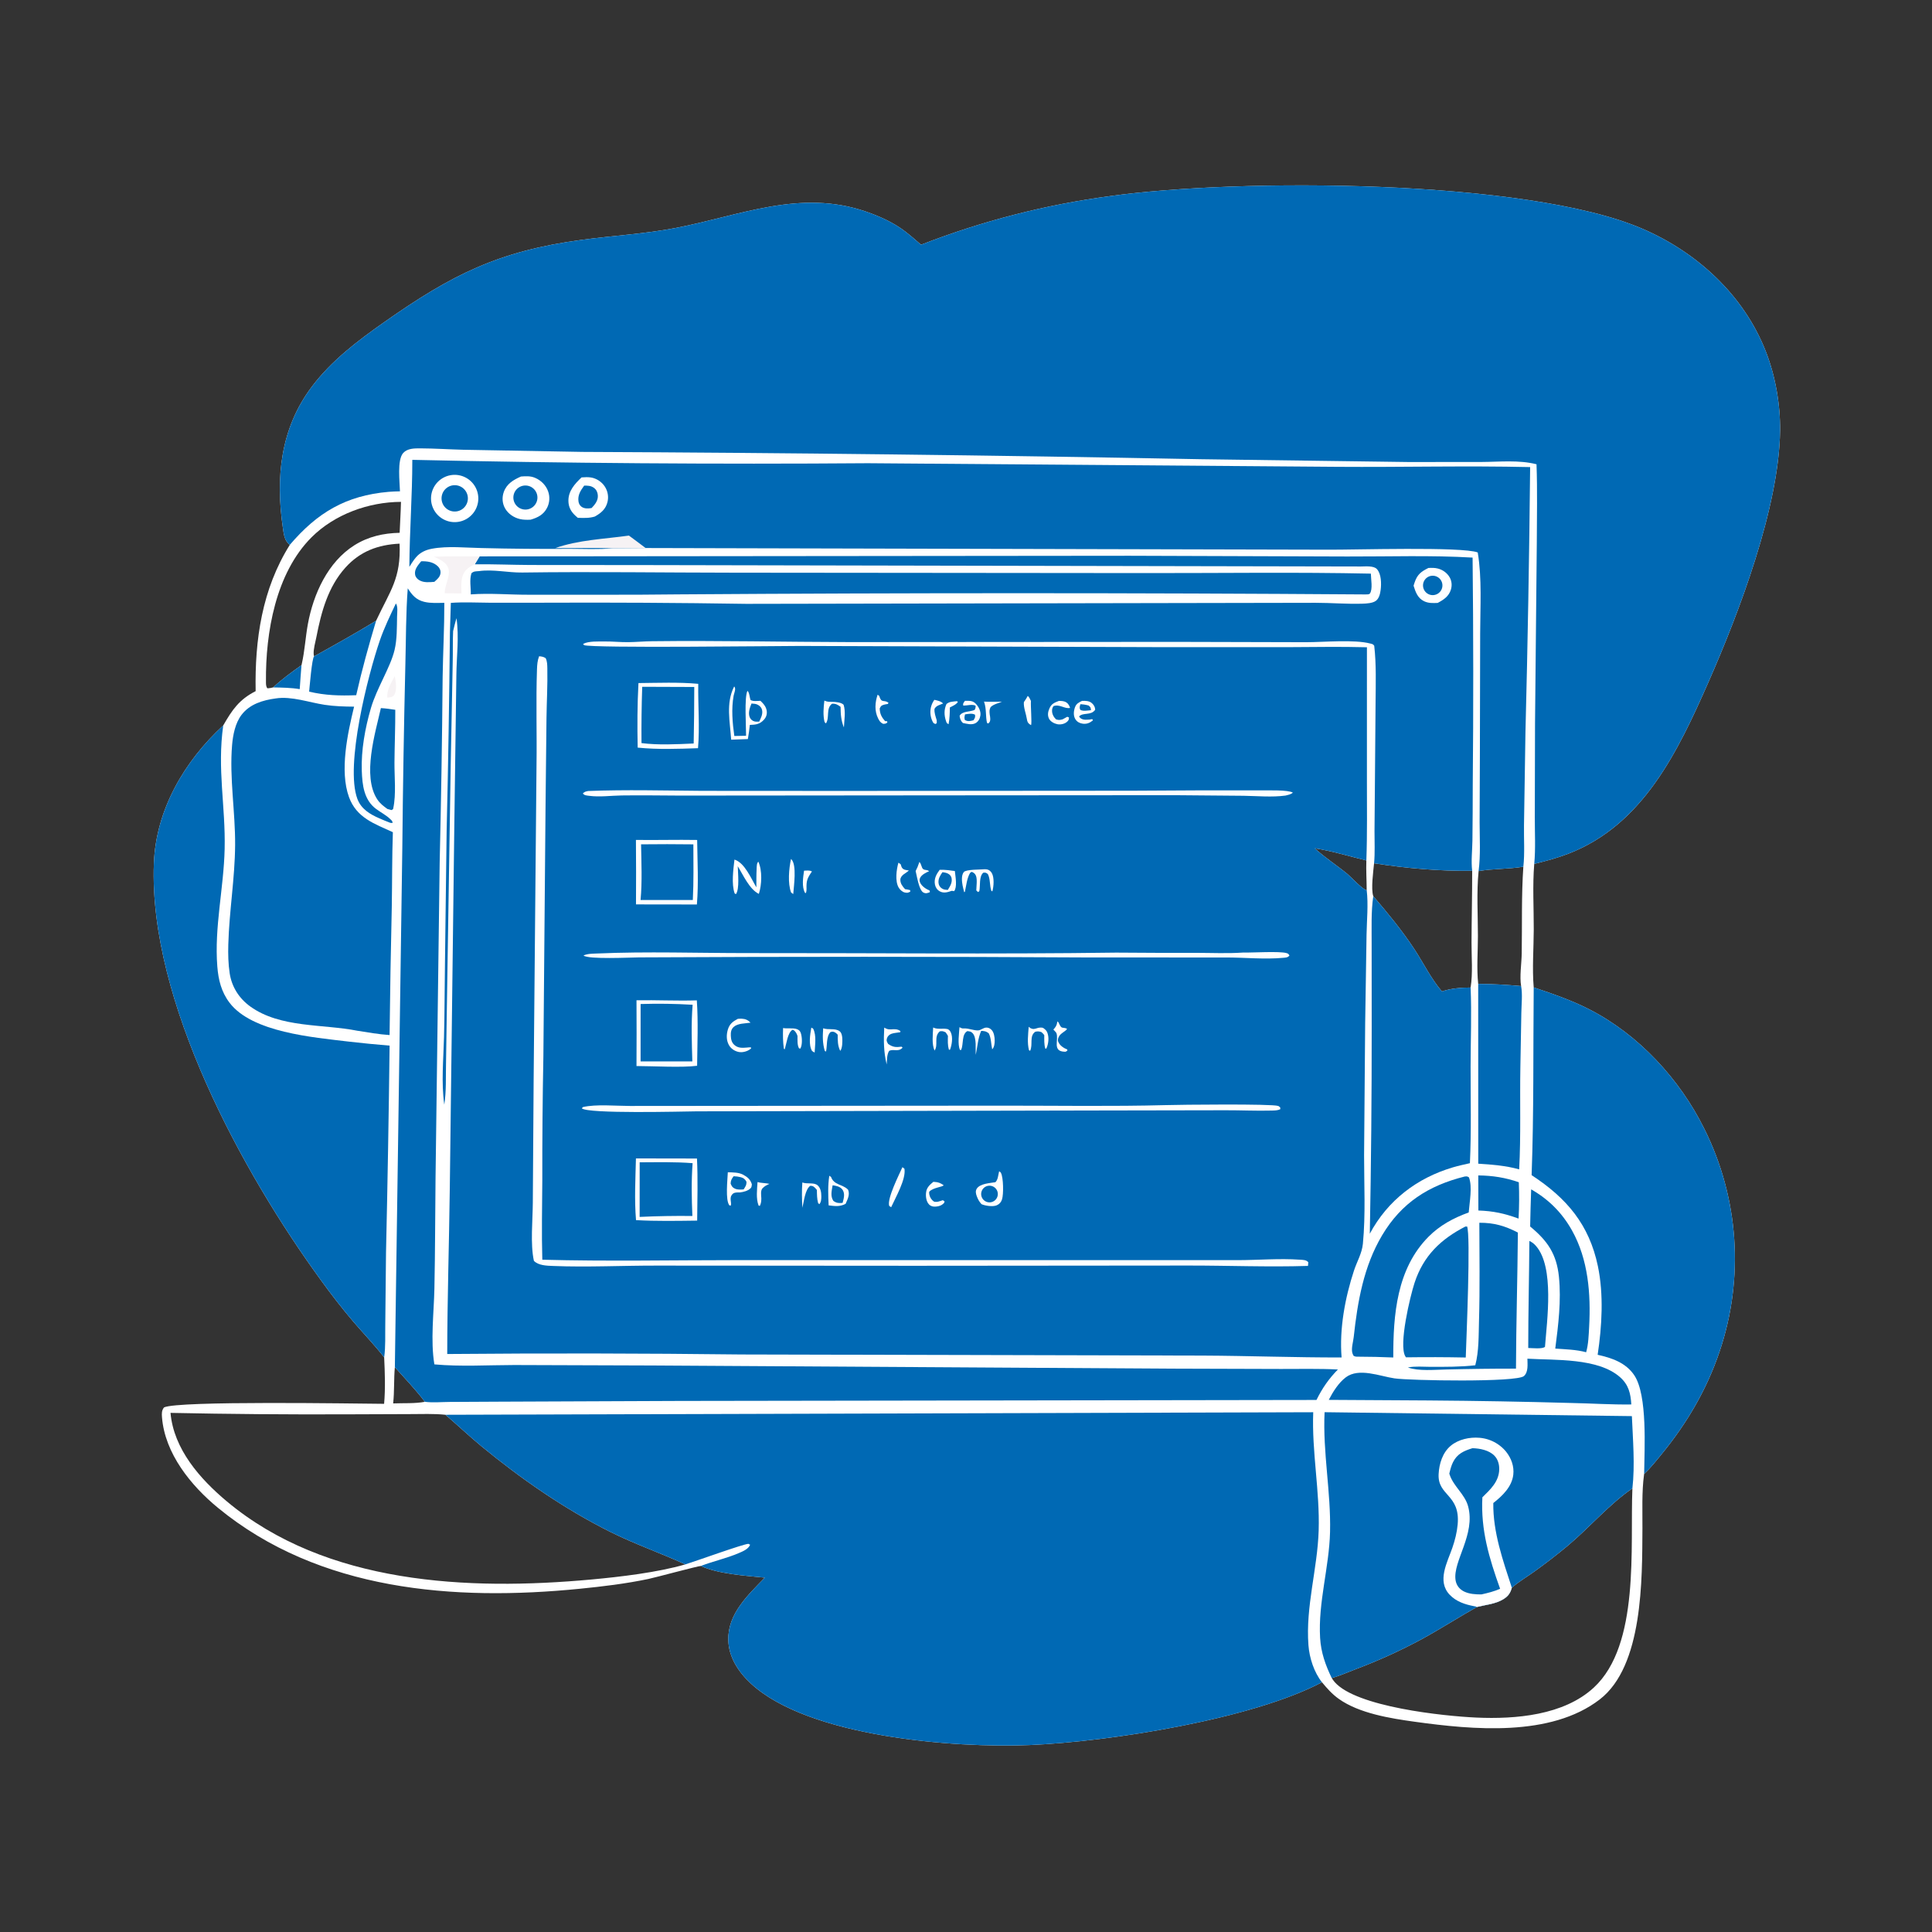 <?xml version="1.0" encoding="utf-8" ?>
<svg xmlns="http://www.w3.org/2000/svg" xmlns:xlink="http://www.w3.org/1999/xlink" width="1024" height="1024">
	<rect width="100%" height="100%" fill="#333333" stroke="none"/>
	<path fill="white" d="M488.186 129.718Q500.303 124.997 512.681 121.011Q525.06 117.024 537.655 113.788Q550.25 110.551 563.016 108.076Q575.783 105.6 588.675 103.895C656.012 94.477 808.765 94.729 870.36 121.175C899.395 133.641 924.146 156.335 935.822 186.042C940.978 199.16 943.655 214.273 943.47 228.377C942.939 268.936 921.792 324.583 905.434 361.708C889.404 398.09 870.94 437.172 831.237 452.498C825.377 454.76 819.273 456.377 813.182 457.883C812.234 469.25 812.962 481.256 812.921 492.694C812.884 502.798 812.041 513.304 812.897 523.349C822.968 526.744 833.018 530.161 842.493 535.036C868.675 548.506 890.284 571.984 903.27 598.199Q904.121 599.9 904.929 601.622Q905.738 603.343 906.504 605.084Q907.269 606.825 907.992 608.584Q908.714 610.344 909.393 612.12Q910.072 613.897 910.706 615.69Q911.341 617.483 911.931 619.291Q912.521 621.099 913.066 622.921Q913.612 624.743 914.112 626.578Q914.612 628.413 915.066 630.26Q915.521 632.107 915.929 633.965Q916.338 635.822 916.701 637.689Q917.063 639.556 917.38 641.432Q917.696 643.307 917.966 645.19Q918.236 647.072 918.459 648.961Q918.683 650.85 918.859 652.744Q919.036 654.637 919.166 656.535Q919.295 658.432 919.378 660.332Q919.461 662.233 919.497 664.134Q919.532 666.036 919.521 667.938Q919.51 669.839 919.452 671.74Q919.394 673.642 919.288 675.541Q919.183 677.44 919.031 679.335Q918.879 681.231 918.68 683.123Q918.481 685.014 918.235 686.9Q917.99 688.786 917.698 690.666Q917.405 692.545 917.067 694.417Q916.728 696.288 916.344 698.151Q915.959 700.013 915.528 701.866Q915.098 703.718 914.621 705.56Q914.145 707.401 913.623 709.23Q913.102 711.059 912.535 712.875Q911.968 714.69 911.357 716.491C904.662 736.355 894.205 754.211 880.964 770.41C877.972 774.069 874.912 777.993 871.433 781.188C871.412 781.326 871.39 781.464 871.371 781.602C870.121 790.729 870.584 800.9 870.524 810.135C870.351 836.94 870.951 882.998 847.869 900.756C821.856 920.768 780.532 916.807 749.89 912.57C736.905 910.774 720.385 908.142 709.564 900.424C706.065 897.929 703.399 894.922 700.669 891.634C663.597 911.231 588.289 923.112 545.916 924.908C505.541 926.62 428.445 920.589 397.928 892.261C391.425 886.224 386.202 878.372 386.014 869.213C385.729 855.257 396.441 845.43 405.365 836.183C395.228 835.187 380.603 834.218 371.434 829.995C370.047 829.984 347.59 836.062 343.629 836.892C331.613 839.409 319.555 840.856 307.349 842.073C240.785 848.707 169.231 843.301 115.527 799.182C101.191 787.405 87.386 770.41 85.86 751.196C85.706 749.245 85.642 747.524 86.948 745.956C94.408 742.345 188.215 743.942 203.584 744.055C204.304 735.986 203.999 727.516 203.617 719.426C198.47 712.827 192.649 706.78 187.202 700.431Q178.3 689.928 170.261 678.75C128.594 621.638 78.829 530.539 81.554 457.705C82.62 429.226 97.647 403.521 118.315 384.496C123.075 376.233 126.693 370.81 135.499 366.323C134.996 339.108 138.879 312.233 153.612 288.777C150.738 286.65 150.43 283.162 149.939 279.829C146.004 253.117 148.617 227.011 165.343 204.869C175.775 191.06 189.473 180.704 203.509 170.838C239.498 145.542 264.18 133.084 308.336 127.125C324.96 124.882 341.879 123.971 358.358 120.787C392.425 114.204 424.04 100.176 458.865 112.109C466.188 114.618 473.624 117.962 479.793 122.699C482.683 124.918 485.432 127.333 488.186 129.718ZM236.088 749.859C229.922 749.205 223.486 749.504 217.282 749.503L183.326 749.627Q136.846 749.815 90.376 748.854C92.066 768.072 106.012 783.867 120.195 795.739C172.86 839.822 248.282 843.152 313.528 837.163C328.816 835.76 348.663 833.403 363.24 829.16C350.086 823.122 336.418 818.396 323.458 811.926C299.244 799.838 276.078 783.76 255.217 766.585C248.677 761.201 242.54 755.348 236.088 749.859ZM782.789 851.735C773.027 857.221 763.598 863.296 753.774 868.666Q736.786 877.852 718.709 884.65C714.49 886.263 710.177 888.161 705.86 889.441C706.331 890.151 706.811 890.841 707.37 891.486C718.843 904.724 765.087 909.57 782.504 910.351C803.216 911.28 828.841 909.182 844.777 894.427C869.329 871.695 863.911 819.839 865.208 788.872C852.902 797.292 842.395 809.714 830.851 819.345Q822.283 826.476 813.223 832.97C809.3 835.765 804.918 838.36 801.301 841.527C800.513 844.441 799.287 846.114 796.68 847.691C792.585 850.17 787.355 850.592 782.789 851.735ZM727.872 475.007C735.549 483.993 742.945 492.925 749.463 502.798C754.364 510.221 758.464 518.748 764.259 525.473C769.089 523.839 774.386 523.459 779.456 523.413C780.685 515.931 779.91 507.136 779.94 499.539C779.991 486.87 780.301 474.193 780.283 461.526C763.255 461.774 745.089 460.201 728.286 457.551C727.884 461.854 726.553 471.151 727.872 475.007ZM159.793 352.553L159.919 352.029C161.527 345.061 161.894 337.769 163.186 330.728C166.096 314.87 173.752 297.863 187.836 288.999C195.163 284.388 203.248 282.578 211.823 282.399C212.04 276.937 212.4 271.461 212.532 265.999C195.382 266.066 177.326 272.572 165.108 284.798C146.155 303.762 140.722 335.231 140.966 361.187C140.978 362.52 140.894 363.763 141.732 364.828C142.807 364.769 143.715 364.632 144.754 364.346C149.46 359.959 154.551 356.254 159.793 352.553ZM209.283 724.632C208.69 731.028 209.091 737.439 208.379 743.842C213.834 743.598 219.87 744.001 225.207 742.989C220.328 736.598 214.665 730.613 209.283 724.632ZM211.786 288.147C200.374 288.698 190.829 292.221 183.054 300.869C173.82 311.14 170.268 324.395 167.692 337.636C167.153 340.407 166.032 344.141 166.261 346.911C166.289 347.244 166.399 347.565 166.468 347.892C177.561 341.727 188.507 335.626 199.346 328.997C206.818 313.022 212.578 306.597 211.786 288.147ZM696.825 449.607C702.282 454.623 708.623 458.648 714.33 463.381C716.264 464.985 722.235 471.558 724.38 471.838C724.345 466.568 724.005 461.33 724.197 456.055C715.202 453.859 705.949 451.042 696.825 449.607ZM807.405 459.36C799.565 460.719 791.494 460.351 783.686 461.687C782.576 472.989 783.326 484.784 783.326 496.151C783.326 504.383 782.595 513.333 783.476 521.49C791.123 521.503 798.608 521.96 806.223 522.634C805.347 517.504 806.455 510.726 806.543 505.41C806.793 490.151 806.352 474.562 807.405 459.36Z"/>
	<path fill="#0069B4" d="M488.186 129.718Q500.303 124.997 512.681 121.011Q525.06 117.024 537.655 113.788Q550.25 110.551 563.016 108.076Q575.783 105.6 588.675 103.895C656.012 94.477 808.765 94.729 870.36 121.175C899.395 133.641 924.146 156.335 935.822 186.042C940.978 199.16 943.655 214.273 943.47 228.377C942.939 268.936 921.792 324.583 905.434 361.708C889.404 398.09 870.94 437.172 831.237 452.498C825.377 454.76 819.273 456.377 813.182 457.883C813.94 449.827 813.463 441.346 813.474 433.251L813.596 383.583L814.534 288.008C814.564 274.001 814.901 260.075 814.384 246.068C804.951 243.681 794.817 244.814 785.187 244.854L746.51 244.883L636.498 243.394Q472.573 240.239 308.619 239.517L245.772 238.387C238.062 238.211 230.35 237.654 222.639 237.637C219.57 237.63 215.928 237.644 213.708 240.089C210.38 243.754 211.874 255.614 211.99 260.413C209.993 260.465 207.993 260.509 206.002 260.682C183.287 262.65 168.165 271.717 153.612 288.777C150.738 286.65 150.43 283.162 149.939 279.829C146.004 253.117 148.617 227.011 165.343 204.869C175.775 191.06 189.473 180.704 203.509 170.838C239.498 145.542 264.18 133.084 308.336 127.125C324.96 124.882 341.879 123.971 358.358 120.787C392.425 114.204 424.04 100.176 458.865 112.109C466.188 114.618 473.624 117.962 479.793 122.699C482.683 124.918 485.432 127.333 488.186 129.718Z"/>
	<path fill="#0069B4" d="M236.088 749.859L696.036 748.513C695.243 769.578 699.563 790.212 698.923 811.158C698.299 831.566 691.935 851.485 693.503 872.007C694.016 878.717 696.45 886.311 700.669 891.634C663.597 911.231 588.289 923.112 545.916 924.908C505.541 926.62 428.445 920.589 397.928 892.261C391.425 886.224 386.202 878.372 386.014 869.213C385.729 855.257 396.441 845.43 405.365 836.183C395.228 835.187 380.603 834.218 371.434 829.995C378.008 827.481 384.951 825.987 391.454 823.222C393.691 822.272 396.631 821.094 397.585 818.745L396.695 818.269C394.312 818.218 368.604 827.515 363.24 829.16C350.086 823.122 336.418 818.396 323.458 811.926C299.244 799.838 276.078 783.76 255.217 766.585C248.677 761.201 242.54 755.348 236.088 749.859Z"/>
	<path fill="#0069B4" d="M812.897 523.349C822.968 526.744 833.018 530.161 842.493 535.036C868.675 548.506 890.284 571.984 903.27 598.199Q904.121 599.9 904.929 601.622Q905.738 603.343 906.504 605.084Q907.269 606.825 907.992 608.584Q908.714 610.344 909.393 612.12Q910.072 613.897 910.706 615.69Q911.341 617.483 911.931 619.291Q912.521 621.099 913.066 622.921Q913.612 624.743 914.112 626.578Q914.612 628.413 915.066 630.26Q915.521 632.107 915.929 633.965Q916.338 635.822 916.701 637.689Q917.063 639.556 917.38 641.432Q917.696 643.307 917.966 645.19Q918.236 647.072 918.459 648.961Q918.683 650.85 918.859 652.744Q919.036 654.637 919.166 656.535Q919.295 658.432 919.378 660.332Q919.461 662.233 919.497 664.134Q919.532 666.036 919.521 667.938Q919.51 669.839 919.452 671.74Q919.394 673.642 919.288 675.541Q919.183 677.44 919.031 679.335Q918.879 681.231 918.68 683.123Q918.481 685.014 918.235 686.9Q917.99 688.786 917.698 690.666Q917.405 692.545 917.067 694.417Q916.728 696.288 916.344 698.151Q915.959 700.013 915.528 701.866Q915.098 703.718 914.621 705.56Q914.145 707.401 913.623 709.23Q913.102 711.059 912.535 712.875Q911.968 714.69 911.357 716.491C904.662 736.355 894.205 754.211 880.964 770.41C877.972 774.069 874.912 777.993 871.433 781.188C871.579 767.981 873.288 739.488 866.208 728.932C861.712 722.229 854.268 719.719 846.79 718.067C849.071 702.925 850.047 686.149 846.92 671.132C842.313 649.013 830.365 635.017 811.789 622.858C813.003 589.764 812.585 556.473 812.897 523.349Z"/>
	<path fill="#0069B4" d="M118.315 384.496C115.039 407.899 119.591 427.212 119.067 449.997C118.59 470.762 113.533 491.458 115.18 512.265C115.737 519.305 117.293 525.693 121.634 531.434C133.569 547.221 165.976 549.789 184.797 552.067Q195.63 553.318 206.498 554.204Q205.835 608.979 204.597 663.745L204.203 701.927C204.099 707.637 204.422 713.781 203.617 719.426C198.47 712.827 192.649 706.78 187.202 700.431Q178.3 689.928 170.261 678.75C128.594 621.638 78.829 530.539 81.554 457.705C82.62 429.226 97.647 403.521 118.315 384.496Z"/>
	<path fill="#0069B4" d="M254.184 294.902L598.709 294.568L714.105 294.958C736.137 295.026 758.531 294.237 780.504 295.536Q781.156 355.772 780.587 416.009Q780.584 430.775 780.414 445.539C780.339 450.678 779.661 456.479 780.283 461.526C763.255 461.774 745.089 460.201 728.286 457.551C728.819 451.948 728.501 446.088 728.519 440.456L728.757 412.368L729.081 372.406C729.146 362.359 729.518 352.267 728.371 342.268C727.766 341.413 727.428 341.382 726.44 341.121C717.758 338.821 701.648 340.391 692.141 340.384L623.487 340.208L450.289 340.323C415.393 340.251 380.401 339.45 345.51 339.869C341.327 339.919 337.151 340.312 332.975 340.362C328.842 340.412 324.698 339.951 320.544 339.994C317.276 340.029 311.953 339.712 309.04 341.298L309.572 341.943C314.167 343.599 410.086 342.394 423.821 342.365L612.58 342.992L681.94 343.008C696.129 342.975 710.312 342.66 724.499 343.062L724.493 413.271C724.481 427.509 724.713 441.828 724.197 456.055C715.202 453.859 705.949 451.042 696.825 449.607C702.282 454.623 708.623 458.648 714.33 463.381C716.264 464.985 722.235 471.558 724.38 471.838C725.299 479.311 724.428 487.814 724.298 495.39L723.566 542.495L722.995 612.326C722.989 627.802 723.839 643.835 722.359 659.231C721.871 664.308 719.213 668.647 717.64 673.428C712.899 687.838 709.829 704.383 711.076 719.483C686.52 719.535 661.927 718.602 637.36 718.49L393.072 717.901Q315.06 716.972 237.044 717.653C237.07 688.251 238.049 658.883 238.406 629.491L240.804 437.155L241.883 358.032C241.976 347.813 243.389 337.831 241.948 327.646C241.266 329.929 240.681 332.194 240.161 334.519C239.904 340.014 240.092 345.5 239.944 350.996L238.873 406.589L237.153 514.179L236.401 563.531C236.221 570.661 236.613 578.492 235.483 585.486C233.818 573.7 235.04 561.573 235.336 549.709C235.661 536.699 235.641 523.661 235.838 510.646L236.729 440.257Q237.969 387.791 238.47 335.313L238.952 319.539C245.641 319.05 252.302 319.398 258.998 319.45L287.994 319.448Q341.749 319.205 395.498 320.055L622.506 319.632L697.235 319.497C705.544 319.495 714.013 320.242 722.278 319.961C724.332 319.891 727.465 319.72 729.203 318.479C730.938 317.241 731.516 314.677 731.772 312.686C732.189 309.447 732.17 304.253 729.811 301.652C728.094 299.759 723.738 300.237 721.326 300.254L340.074 299.5L281.056 299.456C271.246 299.401 261.449 298.979 251.638 299.081L254.184 294.902Z"/>
	<path fill="white" d="M285.736 347.825C287.102 347.974 288.065 348.049 289.232 348.864C290.042 350.527 290.06 352.375 290.098 354.194C290.285 362.976 289.767 371.762 289.652 380.542L289.146 427.75L288.002 559.958Q287.373 592.802 287.434 625.651C287.338 639.66 287.036 653.666 287.434 667.674C321.964 668.595 356.652 667.891 391.204 667.892L582.559 667.898L655.932 667.906C666.862 667.889 678.096 666.907 688.987 667.666C690.634 667.78 692.307 667.728 693.426 669.002L693.262 670.958C672.187 671.627 650.878 670.743 629.767 670.766L484.47 670.889L348.491 670.795C330.142 670.747 311.524 671.724 293.213 670.989C289.956 670.858 285.306 670.784 282.971 668.248C281.024 659.37 282.359 646.712 282.404 637.365L282.837 572.998L284.363 405.524C284.61 388.608 284.028 371.633 284.613 354.731C284.697 352.298 284.863 350.128 285.736 347.825Z"/>
	<path fill="white" d="M337.357 530.165C348.019 529.989 358.667 530.553 369.331 530.218C370.124 541.692 369.605 553.387 369.485 564.883C361.399 565.927 346.267 565.046 337.354 565.02Q337.461 547.592 337.357 530.165Z"/>
	<path fill="#0069B4" d="M339.534 532.149Q353.331 531.723 367.11 532.544C366.277 542.549 366.676 552.541 366.948 562.559L339.527 562.566L339.534 532.149Z"/>
	<path fill="white" d="M338.4 362.041C348.912 361.949 359.619 361.489 370.09 362.447C369.917 373.705 370.923 385.38 369.963 396.558C359.272 396.922 348.646 397.321 337.984 396.253C337.751 384.909 337.787 373.37 338.4 362.041Z"/>
	<path fill="#0069B4" d="M340.382 364.012L367.979 364.112Q367.968 379.091 367.663 394.066C358.497 394.477 349.133 394.997 340.008 393.858Q339.882 378.931 340.382 364.012Z"/>
	<path fill="white" d="M337.056 445.176C347.87 445.324 358.685 445.009 369.51 445.198C369.635 456.636 370.307 467.964 369.37 479.393L337.088 479.349Q337.205 462.262 337.056 445.176Z"/>
	<path fill="#0069B4" d="M339.781 447.511Q353.64 447.347 367.498 447.525C367.514 457.347 367.714 467.212 367.21 477.022L339.513 477.013C340.411 467.242 339.946 457.312 339.781 447.511Z"/>
	<path fill="white" d="M337.061 613.986L369.412 614.042C369.947 625.056 369.612 635.937 369.515 646.951C358.707 647.082 347.899 647.307 337.103 646.692C336.202 635.835 336.801 624.863 337.061 613.986Z"/>
	<path fill="#0069B4" d="M339.042 616.045C348.376 616.021 357.789 615.758 367.099 616.505C366.397 625.908 366.584 635.081 366.976 644.497Q352.993 644.329 339.024 644.99L339.042 616.045Z"/>
	<path fill="white" d="M617.816 585.734C625.15 585.498 674.388 584.985 677.486 586.185C677.903 586.347 678.2 586.726 678.557 586.996L678.57 587.925C677.127 588.589 675.605 588.582 674.033 588.625C665.873 588.846 657.647 588.431 649.476 588.46L580.238 588.586L369.25 589.03C361.513 589.117 311.538 590.434 308.367 587.431L308.964 586.778C315.797 585.142 326.56 586.18 333.863 586.181L382.964 586.139L532.723 586.018C561.058 586.005 589.493 586.478 617.816 585.734Z"/>
	<path fill="white" d="M311.727 419.249C331.84 418.471 352.117 419.022 372.248 419.167L446.737 419.211L600.32 419.103Q634.485 418.829 668.651 418.922C671.991 418.957 682.802 418.58 685.24 420.108C684.167 421.098 682.712 421.302 681.338 421.664C674.198 422.646 666.341 421.885 659.112 421.776L622.805 421.468L503.905 421.552L360.83 421.676C350.4 421.625 339.951 421.466 329.524 421.606C323.889 421.681 317.803 422.555 312.222 421.79C310.909 421.61 309.712 421.618 308.916 420.526C309.938 419.582 310.348 419.562 311.727 419.249Z"/>
	<path fill="white" d="M658.684 504.885C663.573 504.993 678.261 504.06 681.924 505.171C682.839 505.449 682.936 505.619 683.436 506.446C682.532 507.542 681.604 507.519 680.236 507.651C670.426 508.594 659.802 507.478 649.892 507.485L578.016 507.475Q458.309 506.792 338.602 507.44C333.862 507.48 311.809 508.578 309.27 506.438C311.3 505.45 314.026 505.482 316.255 505.384C342.967 504.208 370.001 505.184 396.75 505.153C461.664 505.077 526.678 505.793 591.582 504.905Q612.742 505.085 633.903 505.033C642.084 505.036 650.536 505.445 658.684 504.885Z"/>
	<path fill="white" d="M757.082 301.037C758.788 300.951 760.426 300.914 762.095 301.34C764.669 301.995 767 303.649 768.328 305.964C769.469 307.954 769.683 310.269 769.02 312.456C767.916 316.097 765.2 317.865 761.998 319.563C759.465 319.672 757.105 319.779 754.767 318.646C751.382 317.005 750.257 313.775 749.219 310.422Q749.485 309.564 749.773 308.713C751.202 304.499 753.141 302.998 757.082 301.037Z"/>
	<path fill="#0069B4" d="M758.333 305.247Q758.667 305.178 759.006 305.154Q759.346 305.13 759.686 305.15Q760.026 305.171 760.36 305.236Q760.694 305.302 761.017 305.411Q761.339 305.519 761.645 305.67Q761.95 305.82 762.233 306.01Q762.516 306.199 762.772 306.424Q763.027 306.649 763.251 306.906Q763.475 307.163 763.663 307.447Q763.851 307.731 763.999 308.038Q764.148 308.344 764.255 308.667Q764.362 308.991 764.425 309.326Q764.489 309.66 764.508 310Q764.526 310.34 764.5 310.68Q764.474 311.02 764.403 311.353Q764.332 311.686 764.218 312.007Q764.104 312.328 763.948 312.631Q763.793 312.934 763.599 313.214Q763.405 313.494 763.176 313.745Q762.946 313.997 762.686 314.217Q762.426 314.436 762.138 314.619Q761.851 314.802 761.542 314.946Q761.234 315.09 760.909 315.191Q760.584 315.293 760.248 315.351Q760.125 315.372 760.001 315.388Q759.877 315.403 759.752 315.412Q759.628 315.421 759.503 315.424Q759.378 315.428 759.253 315.425Q759.128 315.422 759.003 315.413Q758.879 315.404 758.755 315.389Q758.63 315.374 758.507 315.353Q758.384 315.332 758.262 315.305Q758.14 315.278 758.02 315.245Q757.899 315.212 757.78 315.174Q757.661 315.135 757.544 315.091Q757.428 315.046 757.313 314.996Q757.199 314.946 757.087 314.891Q756.975 314.835 756.866 314.774Q756.757 314.713 756.651 314.647Q756.545 314.581 756.442 314.51Q756.339 314.439 756.24 314.363Q756.141 314.287 756.046 314.206Q755.95 314.125 755.859 314.04Q755.768 313.954 755.681 313.865Q755.594 313.775 755.511 313.681Q755.429 313.587 755.351 313.49Q755.273 313.392 755.2 313.291Q755.127 313.189 755.059 313.084Q754.99 312.98 754.928 312.872Q754.865 312.764 754.807 312.653Q754.75 312.542 754.698 312.428Q754.645 312.315 754.599 312.199Q754.552 312.083 754.512 311.965Q754.471 311.847 754.436 311.727Q754.401 311.607 754.371 311.485Q754.342 311.364 754.319 311.241Q754.296 311.118 754.279 310.995Q754.261 310.871 754.25 310.746Q754.239 310.622 754.234 310.497Q754.228 310.372 754.229 310.247Q754.23 310.122 754.237 309.998Q754.244 309.873 754.257 309.749Q754.27 309.624 754.289 309.501Q754.308 309.377 754.333 309.255Q754.358 309.132 754.389 309.011Q754.42 308.89 754.457 308.771Q754.494 308.651 754.536 308.534Q754.579 308.417 754.627 308.301Q754.675 308.186 754.729 308.073Q754.782 307.96 754.841 307.85Q754.901 307.74 754.965 307.633Q755.029 307.526 755.099 307.422Q755.168 307.318 755.243 307.218Q755.317 307.118 755.397 307.021Q755.476 306.925 755.56 306.832Q755.644 306.739 755.732 306.651Q755.82 306.562 755.913 306.478Q756.005 306.394 756.102 306.315Q756.198 306.235 756.298 306.161Q756.398 306.086 756.502 306.016Q756.606 305.947 756.712 305.882Q756.819 305.817 756.929 305.758Q757.039 305.699 757.152 305.645Q757.265 305.591 757.38 305.542Q757.495 305.494 757.613 305.451Q757.73 305.409 757.849 305.372Q757.969 305.335 758.09 305.303Q758.211 305.272 758.333 305.247Z"/>
	<path fill="white" d="M389.115 363.856C390.322 364.879 389.078 367.392 388.837 368.731C387.573 375.755 388.217 383.072 389.208 390.089L395.44 389.968C395.467 385.313 394.437 369.435 396.171 366.151C397.297 367.207 397.208 369.494 397.833 371.052C399.394 371.852 401.295 371.495 403.044 371.448C404.638 372.935 406.085 374.569 406.385 376.822C406.608 378.493 406.15 380.017 405.048 381.294C402.827 383.869 400.678 384.101 397.421 384.223C397.171 386.749 396.815 389.218 396.388 391.718L387.531 392.046C386.94 382.536 384.587 372.787 389.115 363.856Z"/>
	<path fill="#0069B4" d="M398.311 372.879C399.415 372.964 400.711 373.006 401.694 373.57C402.779 374.191 403.621 375.013 403.906 376.277C404.402 378.475 403.317 380.57 402.38 382.475C401.638 382.487 400.708 382.565 399.988 382.393C398.852 382.122 397.92 381.381 397.434 380.309C396.351 377.92 397.421 375.135 398.311 372.879Z"/>
	<path fill="white" d="M529.56 620.793C530.003 621.114 530.296 621.214 530.532 621.677C531.843 624.249 531.971 632.924 531.092 635.696C530.625 637.167 529.736 638.194 528.324 638.82C526.267 639.731 522.166 639.1 520.219 638.23C519.016 636.904 518.346 635.706 517.714 634.021C517.202 632.655 516.89 631.245 517.765 629.939C519.525 627.312 524.746 627.053 527.579 626.596C528.988 625.294 529.083 622.623 529.56 620.793Z"/>
	<path fill="#0069B4" d="M522.871 628.734Q523.147 628.629 523.435 628.561Q523.722 628.493 524.016 628.464Q524.31 628.435 524.606 628.445Q524.901 628.456 525.192 628.506Q525.483 628.555 525.765 628.643Q526.047 628.731 526.315 628.856Q526.583 628.981 526.832 629.141Q527.081 629.3 527.306 629.491Q527.531 629.682 527.729 629.901Q527.927 630.121 528.094 630.365Q528.261 630.608 528.394 630.872Q528.527 631.136 528.624 631.415Q528.72 631.694 528.779 631.984Q528.838 632.273 528.857 632.568Q528.877 632.863 528.857 633.158Q528.837 633.453 528.778 633.742Q528.719 634.031 528.622 634.311Q528.525 634.59 528.392 634.853Q528.258 635.117 528.091 635.36Q527.924 635.604 527.725 635.823Q527.527 636.042 527.302 636.233Q527.076 636.423 526.827 636.583Q526.578 636.742 526.31 636.866Q526.042 636.99 525.76 637.078Q525.557 637.141 525.349 637.184Q525.141 637.228 524.929 637.251Q524.718 637.274 524.506 637.277Q524.293 637.279 524.081 637.262Q523.869 637.244 523.66 637.206Q523.451 637.168 523.246 637.11Q523.042 637.052 522.844 636.975Q522.646 636.898 522.456 636.802Q522.266 636.706 522.087 636.592Q521.907 636.478 521.739 636.348Q521.571 636.218 521.417 636.072Q521.262 635.926 521.122 635.766Q520.983 635.606 520.859 635.433Q520.735 635.26 520.628 635.076Q520.522 634.892 520.433 634.699Q520.345 634.506 520.275 634.305Q520.206 634.104 520.156 633.898Q520.106 633.691 520.076 633.48Q520.046 633.27 520.036 633.058Q520.027 632.845 520.038 632.633Q520.049 632.421 520.08 632.21Q520.111 632 520.163 631.794Q520.214 631.588 520.285 631.387Q520.356 631.187 520.445 630.994Q520.535 630.801 520.643 630.618Q520.751 630.435 520.876 630.263Q521.001 630.091 521.142 629.932Q521.283 629.773 521.438 629.628Q521.594 629.483 521.762 629.354Q521.931 629.224 522.111 629.112Q522.292 628.999 522.482 628.905Q522.672 628.81 522.871 628.734Z"/>
	<path fill="white" d="M385.762 621.318C388.417 621.418 391.407 621.332 393.818 622.587C396.116 623.784 397.765 625.167 398.497 627.696C398.379 628.465 398.446 629.147 397.881 629.743C396.518 631.182 394.036 631.815 392.112 632.018C391.512 632.019 390.806 631.977 390.204 632.059C388.953 632.228 388.361 632.5 387.671 633.642C387.075 634.631 387.23 635.788 387.365 636.867C387.485 637.824 387.575 638.072 387.296 639.023L386.624 638.886C384.35 636.285 385.615 625.068 385.762 621.318Z"/>
	<path fill="#0069B4" d="M388.833 623.431Q390.743 623.476 392.597 623.941C394.162 624.334 394.847 624.96 395.637 626.327C395.739 628.086 395.041 628.992 394.138 630.404C392.522 630.527 391.027 630.67 389.502 629.997C388.157 629.402 387.78 628.617 387.246 627.335C387.31 625.574 387.802 624.833 388.833 623.431Z"/>
	<path fill="white" d="M439.542 623.168L440.478 623.824C442.104 628.268 446.491 627.523 449.497 630.562C450.571 633.267 449.241 635.575 448.179 638.071C445.02 639.689 442.592 639.269 439.195 638.877C438.952 633.627 438.738 628.38 439.542 623.168Z"/>
	<path fill="#0069B4" d="M441.301 628.225C441.898 628.292 441.82 628.272 442.521 628.414C444.224 628.761 445.954 629.369 446.815 631.02C447.905 633.109 447.15 635.438 446.594 637.559C444.602 637.72 443.389 637.714 441.718 636.509C439.988 633.953 440.856 631.06 441.301 628.225Z"/>
	<path fill="white" d="M389.277 455.605C394.665 457.198 398.156 465.727 400.892 470.298C400.902 467.023 400.866 463.717 401.034 460.448C401.095 459.263 401.038 457.497 401.933 456.701C404.087 461.354 403.783 468.962 402.204 473.778C397.231 471.382 393.84 463.654 391.017 459.1C391.111 462.63 392.046 471.188 390.059 473.919L389.375 473.529C387.61 468.439 388.676 460.95 389.277 455.605Z"/>
	<path fill="white" d="M498.037 461.02C500.753 460.895 503.41 461.324 506.098 461.67L506.186 462.447C506.474 465.116 507.389 470.215 505.695 472.339L504.467 472.147C502.328 472.875 500.263 473.602 498.111 472.431C496.75 471.691 495.845 470.379 495.554 468.872C494.957 465.781 496.264 463.423 498.037 461.02Z"/>
	<path fill="#0069B4" d="M499.514 462.287C500.727 462.431 502.09 462.653 503.091 463.432C503.739 463.936 504.202 464.645 504.355 465.442C504.82 467.872 503.561 469.696 502.349 471.693C501.234 471.602 500.334 471.576 499.345 470.977C498.246 470.313 497.585 469.309 497.447 468.029C497.201 465.749 498.273 464.078 499.514 462.287Z"/>
	<path fill="white" d="M521.84 460.724C522.342 460.735 522.77 460.723 523.272 460.841C524.345 461.093 525.12 461.811 525.671 462.742C527.047 465.066 526.714 469.862 525.976 472.403L525.479 472.257C524.405 469.298 525.002 465.954 523.556 463.226C522.461 462.489 522.462 462.44 521.156 462.552C518.803 464.59 519.673 469.459 519.055 472.359L518.346 472.801L517.456 471.922C517.502 469.788 518.042 466.194 517.297 464.22C516.866 463.078 516.088 462.497 515.014 462.085L514.195 462.609C512.496 465.379 512.109 469.475 511.422 472.663L511.039 472.872C510.734 471.696 510.43 470.516 510.198 469.323C509.8 467.283 509.437 463.984 510.816 462.238C512.014 460.722 519.619 460.966 521.84 460.724Z"/>
	<path fill="white" d="M573.492 371.483C575.332 371.418 577.311 371.426 578.753 372.717C579.806 373.659 580.42 374.773 580.479 376.182C578.224 379.413 574.133 377.448 571.924 379.719C572.142 380.046 572.347 380.401 572.673 380.642C574.292 381.84 575.992 381.425 577.88 381.368C578.529 381.095 578.106 381.211 579.193 381.287L579.114 381.957C577.455 383.24 575.895 383.857 573.782 383.555C572.226 383.333 570.847 382.59 569.987 381.225C568.815 379.363 569.043 376.94 569.734 374.953C570.429 372.954 571.726 372.351 573.492 371.483Z"/>
	<path fill="#0069B4" d="M572.621 373.243C574.195 373.327 575.518 373.521 577.036 373.954C578.104 374.993 578.101 374.941 578.22 376.423C576.459 376.571 574.216 377.063 572.592 376.267C571.992 374.992 572.303 374.583 572.621 373.243Z"/>
	<path fill="white" d="M508.538 544.433C509.324 544.852 509.854 545.165 510.769 545.106C513.536 544.928 516.008 546.266 518.479 546.134C519.751 546.066 521.182 544.781 522.492 544.661C523.691 544.551 524.635 544.955 525.491 545.799C526.828 547.117 527.198 549.649 527.208 551.427C527.217 552.998 527.036 554.994 525.886 556.165C525.253 553.356 525.388 550.237 524.054 547.664C522.536 546.482 521.933 546.563 520.063 546.354C518.346 550.154 518.035 554.978 517.18 559.077C516.952 555.924 517.729 550.254 515.635 547.751C514.749 546.692 513.978 546.677 512.724 546.511C509.633 548.141 510.75 553.381 509.452 556.469L508.79 556.476C507.464 553.502 508.358 547.653 508.538 544.433Z"/>
	<path fill="white" d="M511.42 371.461C511.639 371.457 511.858 371.447 512.077 371.447C514.194 371.446 515.7 371.412 517.269 373.086C518.717 374.63 519.945 376.972 519.639 379.158C519.405 380.829 518.595 382.429 517.071 383.275C515.042 384.4 512.471 383.624 510.347 383.198C509.219 382.137 508.787 380.889 508.619 379.376C510.046 376.827 514.016 377.372 516.557 376.292C517.043 375.446 517.115 375.008 517.094 374.036C515.322 373.104 512.624 374.004 510.541 373.994C510.26 372.748 510.779 372.513 511.42 371.461Z"/>
	<path fill="#0069B4" d="M511.485 378.635C513.155 378.411 515.26 377.919 516.772 378.809C517 380.239 516.704 380.441 516.009 381.74C514.196 382.204 513.073 382.522 511.399 381.631C511.028 380.358 511.189 379.951 511.485 378.635Z"/>
	<path fill="white" d="M391.057 540.009C391.797 539.955 392.534 539.913 393.277 539.949C395.113 540.037 396.551 540.707 397.806 542.039C394.982 542.494 391.097 542.296 388.861 544.305C387.449 545.574 387.277 547.217 387.346 548.997C387.419 550.885 387.805 552.636 389.316 553.917C391.316 555.613 393.429 555.405 395.88 555.233C396.573 555.102 397.236 555.122 397.939 555.114L398.157 555.575C397.989 555.73 397.833 555.899 397.654 556.041C396.074 557.289 393.456 557.984 391.465 557.555C389.301 557.088 387.344 555.771 386.283 553.805C384.914 551.265 384.982 548.256 385.821 545.558C386.724 542.656 388.471 541.383 391.057 540.009Z"/>
	<path fill="white" d="M436.3 545.01C439.067 546.042 442.562 544.787 444.981 546.553C446.002 547.299 446.325 548.881 446.411 550.071C446.543 551.892 446.52 555.642 445.349 556.986C443.953 554.29 443.998 551.355 443.995 548.405C443.66 548.068 443.178 547.547 442.776 547.312C441.721 546.697 441.192 546.711 440.132 547.054C437.88 549.405 438.459 554.225 437.839 557.308C437.221 557.085 437.425 557.227 437.155 557.013C435.919 552.676 436.017 549.454 436.3 545.01Z"/>
	<path fill="white" d="M561.263 371.489C562.727 371.523 563.992 371.513 565.277 372.35C566.239 372.976 566.858 374.153 567.165 375.211C564.26 375.872 561.588 373.016 558.336 374.281C557.816 375.162 557.624 375.623 557.609 376.678C557.585 378.448 558.475 380.095 559.717 381.279C561.164 381.754 561.765 381.623 563.186 381.269C564 380.778 564.835 380.343 565.678 379.906L566.578 380.26C566.551 381.428 566.403 381.861 565.414 382.678C564.076 383.783 562.032 384.171 560.359 383.831C558.754 383.506 556.726 382.435 555.984 380.891C555.108 379.067 555.441 377.214 556.239 375.435C557.353 372.954 558.857 372.44 561.263 371.489Z"/>
	<path fill="white" d="M468.666 544.652C469.914 545.371 470.715 545.709 472.181 545.597C473.995 545.457 475.723 545.333 477.241 546.499L477.142 547.098C475.69 547.359 473.972 547.429 472.593 547.891C471.47 548.268 470.488 549.113 470.122 550.266C469.69 551.625 470.096 552.18 470.73 553.308C473.221 555.038 474.84 555.162 477.835 554.757L478.395 555.274C476.082 557.76 473.927 555.816 471.297 556.942C469.976 558.923 470.184 561.806 469.954 564.182C468.344 557.528 468.303 551.473 468.666 544.652Z"/>
	<path fill="white" d="M478.289 618.649C478.739 618.86 479.025 619.17 479.388 619.502C480.261 625.056 474.638 634.736 472.326 639.858L471.29 639.155C470.088 635.233 476.546 622.614 478.289 618.649Z"/>
	<path fill="white" d="M494.679 626.41L495.246 626.439C497.313 626.528 498.378 627.015 500.106 628.145C500.021 629.138 494.391 629.349 492.512 631.682C492.466 632.332 492.422 632.438 492.571 633.17C492.881 634.695 493.75 636.012 495.018 636.871C496.67 637.327 498.045 636.674 499.606 636.159C499.993 636.209 500.302 636.517 500.629 636.731L500.423 637.538C499.131 638.917 497.81 639.385 495.952 639.528C494.624 639.631 493.363 639.373 492.402 638.372C490.879 636.787 490.578 634.053 490.847 631.973C491.181 629.39 492.768 627.989 494.679 626.41Z"/>
	<path fill="white" d="M545.233 544.22C548.284 546.919 549.485 543.918 552.824 544.787C553.876 545.54 554.652 546.104 555.131 547.379C556.12 550.015 555.71 553.29 554.569 555.795L554.011 555.75C553.36 553.4 553.479 551.081 553.491 548.665C553.066 548.006 552.549 547.569 551.981 547.036C550.684 546.62 550.059 546.543 548.727 546.848C545.394 549.094 547.607 553.753 545.983 556.954L545.398 556.654C544.349 552.807 544.937 548.154 545.233 544.22Z"/>
	<path fill="white" d="M415.056 544.879C417.363 545.347 420.195 544.681 422.33 545.443C423.437 545.838 424.054 546.402 424.438 547.534C425.171 549.696 425.353 553.862 424.185 555.789L423.461 555.611C422.488 553.582 422.713 551.33 422.7 549.125C422.592 548.819 422.511 548.503 422.376 548.209C421.907 547.183 421.174 546.065 420.099 545.801C417.442 547.164 416.832 553.455 415.897 556.172L415.468 555.856C414.943 552.133 414.915 548.632 415.056 544.879Z"/>
	<path fill="white" d="M436.929 371.335C438.472 372.029 439.39 371.974 441.055 371.997C442.851 372.021 445.824 372.235 447.116 373.52C448.306 377.069 447.461 381.822 447.289 385.575C445.769 381.825 445.572 378.615 445.528 374.638C444.113 373.549 442.821 372.822 440.994 373.003C437.635 375.46 439.851 380.355 437.757 383.427L437.038 382.708C436.136 379.071 436.491 375.025 436.929 371.335Z"/>
	<path fill="white" d="M494.602 544.595C497.044 545.855 499.833 544.787 502.492 545.508C503.206 546.036 503.578 546.376 503.959 547.205C505.132 549.759 504.543 553.875 503.507 556.371L502.966 556.394C502.204 553.942 502.37 551.578 502.422 549.044C502.084 548.345 501.621 547.757 501.172 547.127C499.811 546.546 499.572 546.432 498.122 546.631C494.742 549.481 497.495 553.826 495.325 556.815C493.776 553.385 494.434 548.258 494.602 544.595Z"/>
	<path fill="white" d="M425.257 626.738C427.764 627.721 431.484 626.532 433.418 628.31C435.001 629.767 435.305 631.995 435.319 634.076C435.327 635.432 435.244 637.236 434.25 638.25L433.62 637.646C432.987 635.34 433.018 633.078 432.97 630.706C432.644 630.301 432.497 630.101 432.106 629.707C431.173 628.766 430.78 628.499 429.462 628.496C426.694 630.426 426.096 636.899 425.266 640.143C425.045 635.663 424.916 631.216 425.257 626.738Z"/>
	<path fill="white" d="M476.184 457.234L477.372 458.071C477.537 458.551 477.789 459.528 478.108 459.97C478.971 461.166 480.384 461.117 481.721 461.384C480.884 462.168 479.945 462.696 479.03 463.372C478.131 464.037 477.248 465.029 477.208 466.197C477.137 468.278 478.38 469.808 479.696 471.279C480.636 471.382 481.488 471.547 482.401 471.793L482.444 472.613C481.288 473.206 480.916 473.328 479.564 473.044C478.252 472.768 476.961 471.525 476.303 470.41C474.305 467.022 475.134 460.87 476.184 457.234Z"/>
	<path fill="white" d="M487.258 456.848C488.494 457.869 488.284 460.073 489.438 460.737C490.504 461.351 491.283 460.813 492.46 461.775C490.843 462.414 488.47 463.633 487.687 465.278C487.276 466.139 487.295 466.955 487.689 467.803C488.62 469.809 490.723 471.132 492.663 471.994C492.931 472.338 492.773 472.078 492.804 472.897C491.585 473.342 490.838 473.708 489.537 473.124C487.077 472.02 485.995 464.37 485.311 461.677C486.067 460.245 486.637 458.883 487.112 457.333L487.258 456.848Z"/>
	<path fill="white" d="M465.153 368.205L466.002 368.849C467.234 372.991 468.345 370.611 470.94 372.471L470.533 373.135C469.803 373.253 468.949 373.33 468.254 373.575C466.915 374.048 466.857 374.308 466.261 375.512C466.355 378.344 467.242 380.054 469.067 382.192L470.149 382.271L470.339 382.912C469.436 383.647 469.259 383.578 468.076 383.649C466.688 383.025 466.08 382.108 465.421 380.782C463.423 376.764 463.767 372.328 465.153 368.205Z"/>
	<path fill="white" d="M560.42 541.342C561.227 542.039 560.914 541.629 561.397 542.669C562.772 545.629 563.099 544.228 565.548 545.235C565.004 546.106 565.299 545.804 564.479 546.433C563.458 547.215 562.104 548.009 561.412 549.125C560.867 550.004 560.471 551.107 560.876 552.123C561.698 554.182 563.717 555.444 565.663 556.276L565.766 556.74C565.132 557.268 565.15 557.465 564.245 557.437C557.592 557.228 561.27 551.161 559.929 547.584C559.745 547.09 558.694 546.15 558.309 545.704C559.493 544.394 560.089 543.552 560.363 541.777C560.385 541.633 560.401 541.487 560.42 541.342Z"/>
	<path fill="white" d="M419.243 455.301C419.324 455.363 419.416 455.415 419.488 455.489C422.391 458.522 420.735 469.649 420.442 473.862L419.319 473.088C417.428 468.216 418.156 460.342 419.243 455.301Z"/>
	<path fill="white" d="M544.754 368.826C545.631 369.714 545.917 370.42 546.417 371.529C546.202 374.13 546.981 383.124 546.498 384.329C546.309 384.222 546.114 384.126 545.932 384.007C544.754 383.238 544.48 382.479 544.276 381.151C543.847 378.366 542.41 374.88 542.679 372.135C543.462 371.078 544.1 369.964 544.754 368.826Z"/>
	<path fill="white" d="M495.221 370.925C496.713 371.248 498.867 371.675 499.846 372.879C497.983 373.708 496.363 373.884 495.314 375.67C495.111 377.767 495.861 379.671 496.453 381.658C496.552 382.195 496.487 382.778 496.477 383.324L495.727 383.741L494.742 383.204C494.008 382.015 493.583 380.888 493.318 379.507Q493.211 378.952 493.161 378.388Q493.111 377.825 493.119 377.26Q493.127 376.694 493.192 376.133Q493.258 375.571 493.38 375.019Q493.503 374.467 493.681 373.93Q493.859 373.393 494.091 372.878Q494.323 372.362 494.606 371.872Q494.889 371.383 495.221 370.925Z"/>
	<path fill="white" d="M401.504 626.52C403.414 627.099 405.751 626.978 407.811 627.473C406.467 628.05 405.134 628.724 404.134 629.831C403.014 631.072 403.443 633.52 403.519 635.125C403.501 636.697 403.413 637.714 402.74 639.145L402.067 638.975C400.633 635.261 401.265 630.414 401.504 626.52Z"/>
	<path fill="white" d="M506.344 371.717L507.248 371.648L507.672 372.049C506.83 373.435 504.845 374.213 503.433 374.978C503.429 378.018 503.318 380.829 502.78 383.827C501.825 383.349 501.792 383.282 501.436 382.26C500.359 379.162 500.308 376.079 501.661 373.12C503.269 371.891 504.364 371.978 506.344 371.717Z"/>
	<path fill="white" d="M521.527 371.865C524.68 372.05 527.889 371.916 531.049 371.891C528.983 372.846 526.754 373.154 525.054 374.766C524.306 376.174 524.419 377.097 524.561 378.615C524.686 379.389 524.852 380.214 524.854 380.999C524.856 382.172 524.701 382.672 523.816 383.474L523.135 383.17C522.313 379.562 522.869 375.801 521.683 372.289C521.635 372.146 521.579 372.006 521.527 371.865Z"/>
	<path fill="white" d="M426.163 461.479C427.685 461.445 428.987 461.145 430.34 461.892C427.817 465.567 427.352 466.798 427.473 471.125C427.5 472.031 427.415 472.473 427.176 473.323L426.705 473.259C424.844 470.094 425.665 464.98 426.163 461.479Z"/>
	<path fill="white" d="M430.02 544.651L431.007 545.24C432.816 548.811 431.966 553.97 431.77 557.887L430.433 557.077C428.442 553.749 429.382 548.327 430.02 544.651Z"/>
	<path fill="#0069B4" d="M218.535 243.728Q339.254 246.434 460 245.516L708.937 247.428C742.93 247.668 777.024 246.787 811.005 247.569Q810.323 317.792 808.525 387.996L807.75 437.41C807.639 444.55 808.196 452.302 807.405 459.36C799.565 460.719 791.494 460.351 783.686 461.687C784.792 453.231 784.236 444.223 784.222 435.701L784.369 400.119L784.522 335.589C784.544 321.481 785.529 306.742 783.234 292.809C774.962 289.643 717.464 291.452 704.074 291.345L342.188 290.468L324.683 290.608C317.232 291.313 309.483 290.895 301.993 290.899Q278.66 291.062 255.334 290.482C246.776 290.336 237.381 289.268 228.96 290.83C225.62 291.449 222.668 292.799 220.437 295.444C219.139 296.982 218.034 298.73 216.97 300.436C217.08 281.525 218.547 262.622 218.535 243.728Z"/>
	<path fill="#F6F2F4" d="M294.261 290.516C306.443 286.163 320.592 285.655 333.343 283.867C336.293 286.062 339.275 288.224 342.188 290.468L324.683 290.608C314.541 290.251 304.403 290.63 294.261 290.516Z"/>
	<path fill="white" d="M239.104 251.816Q239.409 251.77 239.716 251.739Q240.023 251.707 240.331 251.691Q240.639 251.675 240.948 251.675Q241.256 251.674 241.565 251.688Q241.873 251.702 242.18 251.732Q242.487 251.761 242.792 251.806Q243.098 251.851 243.4 251.91Q243.703 251.97 244.003 252.044Q244.302 252.118 244.598 252.207Q244.893 252.296 245.184 252.4Q245.474 252.503 245.76 252.621Q246.045 252.739 246.324 252.87Q246.603 253.002 246.875 253.147Q247.148 253.292 247.412 253.45Q247.677 253.609 247.934 253.78Q248.191 253.951 248.439 254.134Q248.687 254.318 248.925 254.514Q249.164 254.709 249.393 254.916Q249.621 255.123 249.84 255.342Q250.058 255.56 250.265 255.788Q250.473 256.017 250.668 256.255Q250.864 256.494 251.048 256.742Q251.232 256.989 251.403 257.246Q251.574 257.503 251.733 257.767Q251.892 258.032 252.037 258.304Q252.182 258.576 252.314 258.855Q252.446 259.134 252.564 259.419Q252.681 259.705 252.785 259.995Q252.889 260.286 252.978 260.581Q253.067 260.877 253.142 261.176Q253.217 261.475 253.276 261.778Q253.336 262.081 253.381 262.386Q253.426 262.691 253.456 262.998Q253.485 263.305 253.5 263.614Q253.515 263.922 253.514 264.23Q253.513 264.539 253.498 264.847Q253.482 265.155 253.451 265.462Q253.42 265.769 253.374 266.074Q253.328 266.379 253.267 266.682Q253.206 266.984 253.13 267.283Q253.055 267.582 252.964 267.877Q252.874 268.172 252.769 268.462Q252.664 268.753 252.546 269.037Q252.427 269.322 252.294 269.601Q252.161 269.879 252.015 270.151Q251.868 270.422 251.709 270.686Q251.549 270.95 251.377 271.206Q251.205 271.462 251.02 271.709Q250.835 271.956 250.639 272.194Q250.442 272.432 250.234 272.66Q250.026 272.888 249.807 273.105Q249.588 273.322 249.358 273.528Q249.129 273.734 248.889 273.929Q248.65 274.124 248.401 274.306Q248.153 274.489 247.895 274.659Q247.638 274.83 247.373 274.987Q247.107 275.144 246.835 275.288Q246.562 275.432 246.282 275.563Q246.003 275.693 245.717 275.81Q245.431 275.927 245.14 276.029Q244.849 276.131 244.553 276.219Q244.258 276.307 243.958 276.38Q243.658 276.454 243.355 276.512Q243.052 276.571 242.747 276.614Q242.443 276.657 242.138 276.685Q241.832 276.714 241.526 276.727Q241.219 276.74 240.913 276.739Q240.606 276.737 240.3 276.72Q239.993 276.704 239.688 276.672Q239.383 276.64 239.08 276.594Q238.777 276.547 238.476 276.486Q238.176 276.424 237.878 276.348Q237.581 276.272 237.288 276.182Q236.995 276.092 236.707 275.987Q236.418 275.882 236.135 275.764Q235.852 275.645 235.576 275.513Q235.299 275.38 235.029 275.235Q234.759 275.089 234.497 274.93Q234.234 274.771 233.98 274.6Q233.725 274.429 233.48 274.245Q233.234 274.061 232.997 273.866Q232.761 273.67 232.534 273.464Q232.308 273.257 232.092 273.039Q231.875 272.822 231.67 272.594Q231.465 272.366 231.271 272.128Q231.077 271.89 230.895 271.643Q230.713 271.397 230.543 271.141Q230.374 270.886 230.216 270.622Q230.059 270.359 229.916 270.088Q229.772 269.817 229.641 269.539Q229.51 269.262 229.394 268.978Q229.277 268.694 229.174 268.405Q229.071 268.116 228.983 267.822Q228.894 267.529 228.82 267.231Q228.746 266.933 228.687 266.632Q228.628 266.331 228.583 266.028Q228.538 265.725 228.509 265.419Q228.479 265.114 228.464 264.807Q228.45 264.501 228.45 264.194Q228.45 263.888 228.466 263.581Q228.481 263.275 228.511 262.97Q228.541 262.664 228.587 262.361Q228.632 262.058 228.692 261.757Q228.752 261.456 228.826 261.158Q228.901 260.861 228.99 260.567Q229.079 260.274 229.182 259.985Q229.286 259.696 229.403 259.413Q229.52 259.129 229.652 258.852Q229.783 258.575 229.927 258.304Q230.072 258.033 230.229 257.77Q230.387 257.507 230.557 257.252Q230.727 256.997 230.91 256.75Q231.092 256.504 231.286 256.266Q231.481 256.029 231.687 255.801Q231.892 255.574 232.109 255.357Q232.326 255.139 232.553 254.933Q232.78 254.727 233.016 254.532Q233.253 254.337 233.499 254.154Q233.745 253.971 234 253.8Q234.255 253.629 234.518 253.471Q234.78 253.312 235.051 253.167Q235.321 253.022 235.598 252.89Q235.875 252.758 236.158 252.64Q236.441 252.522 236.73 252.418Q237.018 252.314 237.311 252.224Q237.605 252.134 237.902 252.059Q238.199 251.983 238.5 251.923Q238.801 251.862 239.104 251.816Z"/>
	<path fill="#0069B4" d="M240.093 257.223Q240.321 257.193 240.551 257.178Q240.781 257.163 241.011 257.163Q241.241 257.163 241.471 257.178Q241.701 257.193 241.929 257.224Q242.158 257.254 242.383 257.3Q242.609 257.345 242.831 257.405Q243.054 257.465 243.272 257.54Q243.489 257.615 243.702 257.704Q243.914 257.793 244.12 257.895Q244.326 257.998 244.525 258.114Q244.724 258.23 244.915 258.359Q245.106 258.488 245.288 258.629Q245.469 258.771 245.642 258.924Q245.814 259.077 245.976 259.241Q246.137 259.405 246.288 259.579Q246.438 259.753 246.577 259.937Q246.716 260.121 246.842 260.313Q246.968 260.506 247.082 260.707Q247.195 260.907 247.295 261.115Q247.394 261.322 247.48 261.536Q247.566 261.749 247.638 261.968Q247.71 262.187 247.767 262.41Q247.824 262.633 247.866 262.86Q247.908 263.086 247.935 263.315Q247.963 263.543 247.975 263.773Q247.987 264.003 247.983 264.234Q247.98 264.464 247.962 264.694Q247.944 264.923 247.91 265.151Q247.877 265.379 247.828 265.604Q247.78 265.829 247.717 266.051Q247.654 266.272 247.576 266.489Q247.499 266.706 247.407 266.917Q247.315 267.128 247.21 267.333Q247.104 267.538 246.986 267.735Q246.867 267.932 246.735 268.121Q246.604 268.31 246.46 268.49Q246.317 268.67 246.161 268.84Q246.006 269.01 245.84 269.17Q245.674 269.329 245.498 269.478Q245.322 269.626 245.136 269.762Q244.95 269.898 244.756 270.022Q244.562 270.146 244.36 270.256Q244.158 270.367 243.949 270.464Q243.74 270.561 243.526 270.644Q243.311 270.727 243.091 270.796Q242.871 270.865 242.648 270.919Q242.424 270.973 242.197 271.013Q241.97 271.052 241.741 271.076Q241.572 271.094 241.403 271.103Q241.233 271.113 241.063 271.114Q240.893 271.116 240.724 271.109Q240.554 271.102 240.385 271.087Q240.216 271.072 240.047 271.048Q239.879 271.025 239.712 270.993Q239.546 270.962 239.38 270.922Q239.215 270.883 239.052 270.835Q238.889 270.787 238.729 270.732Q238.568 270.677 238.411 270.613Q238.253 270.55 238.099 270.479Q237.944 270.408 237.794 270.33Q237.643 270.252 237.496 270.167Q237.349 270.081 237.207 269.989Q237.064 269.896 236.927 269.797Q236.789 269.697 236.656 269.591Q236.523 269.485 236.396 269.373Q236.269 269.261 236.147 269.143Q236.025 269.024 235.909 268.9Q235.793 268.776 235.683 268.647Q235.574 268.517 235.47 268.382Q235.367 268.247 235.27 268.108Q235.174 267.968 235.084 267.824Q234.994 267.68 234.912 267.531Q234.829 267.383 234.754 267.231Q234.679 267.078 234.611 266.923Q234.543 266.767 234.483 266.608Q234.423 266.449 234.37 266.288Q234.318 266.126 234.274 265.962Q234.229 265.798 234.193 265.632Q234.157 265.467 234.128 265.299Q234.1 265.132 234.08 264.963Q234.06 264.794 234.048 264.625Q234.036 264.456 234.033 264.286Q234.029 264.116 234.034 263.946Q234.039 263.776 234.051 263.607Q234.064 263.438 234.086 263.269Q234.107 263.101 234.136 262.933Q234.165 262.766 234.203 262.6Q234.24 262.435 234.286 262.271Q234.331 262.108 234.385 261.946Q234.438 261.785 234.499 261.627Q234.56 261.468 234.629 261.313Q234.698 261.158 234.774 261.006Q234.851 260.854 234.934 260.706Q235.018 260.559 235.108 260.415Q235.199 260.271 235.297 260.132Q235.394 259.993 235.498 259.859Q235.602 259.725 235.713 259.596Q235.824 259.467 235.94 259.344Q236.057 259.221 236.18 259.103Q236.302 258.986 236.431 258.874Q236.559 258.763 236.692 258.658Q236.826 258.553 236.964 258.454Q237.102 258.356 237.245 258.264Q237.388 258.173 237.536 258.088Q237.683 258.003 237.834 257.926Q237.985 257.849 238.14 257.779Q238.295 257.709 238.453 257.647Q238.611 257.585 238.772 257.531Q238.933 257.476 239.096 257.43Q239.26 257.383 239.425 257.345Q239.59 257.306 239.758 257.276Q239.925 257.245 240.093 257.223Z"/>
	<path fill="white" d="M276.123 252.563C278.718 252.368 281.089 252.218 283.543 253.238C286.74 254.566 289.379 257.179 290.524 260.468Q290.71 260.994 290.842 261.536Q290.974 262.079 291.051 262.632Q291.128 263.184 291.149 263.742Q291.169 264.3 291.134 264.857Q291.099 265.414 291.007 265.964Q290.916 266.515 290.77 267.054Q290.624 267.592 290.424 268.113Q290.224 268.635 289.973 269.133C288.074 272.818 285.06 274.323 281.241 275.443C279.382 275.542 277.374 275.543 275.558 275.112C272.324 274.344 269.289 272.316 267.659 269.379C266.196 266.743 266.003 263.633 267.003 260.803C268.556 256.406 272.115 254.336 276.123 252.563Z"/>
	<path fill="#0069B4" d="M276.121 257.777Q276.267 257.719 276.415 257.669Q276.564 257.618 276.715 257.575Q276.865 257.532 277.018 257.496Q277.171 257.46 277.325 257.432Q277.479 257.404 277.635 257.384Q277.79 257.363 277.947 257.35Q278.103 257.337 278.26 257.332Q278.417 257.327 278.573 257.33Q278.73 257.332 278.887 257.342Q279.043 257.353 279.199 257.371Q279.355 257.389 279.51 257.414Q279.664 257.44 279.818 257.473Q279.971 257.506 280.122 257.547Q280.274 257.587 280.423 257.635Q280.572 257.683 280.719 257.739Q280.866 257.794 281.01 257.857Q281.154 257.919 281.294 257.989Q281.435 258.058 281.572 258.134Q281.709 258.211 281.842 258.294Q281.975 258.377 282.104 258.466Q282.233 258.555 282.357 258.651Q282.482 258.747 282.601 258.848Q282.72 258.95 282.835 259.057Q282.949 259.165 283.058 259.277Q283.167 259.39 283.27 259.508Q283.373 259.626 283.471 259.749Q283.568 259.872 283.659 260Q283.75 260.128 283.835 260.26Q283.92 260.392 283.998 260.528Q284.076 260.664 284.147 260.803Q284.219 260.943 284.283 261.086Q284.348 261.229 284.405 261.375Q284.462 261.521 284.512 261.67Q284.562 261.818 284.605 261.969Q284.648 262.12 284.683 262.273Q284.718 262.426 284.746 262.58Q284.774 262.734 284.794 262.89Q284.814 263.046 284.826 263.202Q284.839 263.358 284.843 263.515Q284.848 263.672 284.845 263.829Q284.842 263.985 284.831 264.142Q284.82 264.298 284.802 264.454Q284.784 264.61 284.758 264.765Q284.732 264.919 284.698 265.072Q284.664 265.226 284.623 265.377Q284.582 265.528 284.534 265.677Q284.485 265.827 284.429 265.973Q284.374 266.12 284.311 266.263Q284.248 266.407 284.178 266.548Q284.108 266.688 284.031 266.825Q283.954 266.962 283.871 267.094Q283.788 267.227 283.698 267.356Q283.608 267.484 283.512 267.608Q283.416 267.732 283.314 267.852Q283.212 267.971 283.104 268.085Q282.997 268.199 282.884 268.307Q282.77 268.416 282.652 268.519Q282.534 268.622 282.41 268.719Q282.287 268.816 282.159 268.906Q282.031 268.997 281.899 269.081Q281.767 269.166 281.631 269.243Q281.494 269.321 281.354 269.392Q281.215 269.463 281.071 269.527Q280.928 269.591 280.782 269.648Q280.636 269.705 280.488 269.754Q280.34 269.804 280.19 269.846Q280.039 269.888 279.887 269.922Q279.735 269.957 279.581 269.984Q279.427 270.012 279.272 270.031Q279.117 270.051 278.961 270.063Q278.805 270.075 278.649 270.079Q278.493 270.084 278.337 270.08Q278.181 270.077 278.025 270.066Q277.869 270.055 277.714 270.037Q277.559 270.018 277.405 269.992Q277.251 269.966 277.098 269.932Q276.946 269.899 276.795 269.858Q276.644 269.817 276.496 269.768Q276.347 269.72 276.201 269.664Q276.055 269.609 275.912 269.546Q275.769 269.483 275.629 269.414Q275.489 269.344 275.353 269.268Q275.217 269.192 275.084 269.109Q274.952 269.026 274.824 268.936Q274.696 268.847 274.572 268.751Q274.449 268.656 274.33 268.555Q274.211 268.453 274.097 268.346Q273.984 268.239 273.875 268.126Q273.767 268.014 273.664 267.896Q273.562 267.778 273.465 267.656Q273.368 267.533 273.277 267.406Q273.187 267.279 273.102 267.147Q273.018 267.015 272.94 266.88Q272.862 266.745 272.791 266.605Q272.72 266.466 272.656 266.324Q272.592 266.181 272.535 266.036Q272.478 265.891 272.428 265.743Q272.378 265.595 272.335 265.444Q272.293 265.294 272.258 265.142Q272.222 264.99 272.195 264.836Q272.167 264.682 272.147 264.527Q272.127 264.372 272.114 264.216Q272.102 264.061 272.097 263.905Q272.092 263.748 272.095 263.592Q272.097 263.436 272.108 263.28Q272.118 263.124 272.136 262.969Q272.154 262.814 272.18 262.66Q272.206 262.506 272.239 262.353Q272.272 262.2 272.312 262.049Q272.353 261.899 272.401 261.75Q272.449 261.601 272.504 261.455Q272.559 261.309 272.621 261.165Q272.683 261.022 272.753 260.882Q272.822 260.742 272.898 260.605Q272.974 260.469 273.056 260.336Q273.139 260.204 273.228 260.075Q273.317 259.947 273.412 259.823Q273.507 259.699 273.608 259.58Q273.709 259.461 273.816 259.347Q273.923 259.233 274.035 259.124Q274.147 259.015 274.264 258.912Q274.382 258.809 274.504 258.712Q274.627 258.615 274.754 258.524Q274.88 258.433 275.012 258.348Q275.143 258.263 275.278 258.185Q275.413 258.107 275.552 258.035Q275.691 257.964 275.834 257.899Q275.976 257.835 276.121 257.777Z"/>
	<path fill="white" d="M308.235 253.037C309.942 252.919 311.654 252.806 313.351 253.096C316.229 253.588 319.016 255.461 320.587 257.919Q320.878 258.366 321.122 258.841Q321.367 259.316 321.561 259.813Q321.755 260.31 321.898 260.824Q322.041 261.339 322.13 261.865Q322.22 262.391 322.255 262.924Q322.291 263.456 322.272 263.99Q322.253 264.523 322.179 265.052Q322.106 265.581 321.979 266.099C321.021 269.918 318.533 271.946 315.241 273.789C312.251 274.7 309.319 274.543 306.241 274.451Q305.667 273.961 305.107 273.455C302.666 271.237 301.296 268.799 301.268 265.432C301.225 260.158 304.681 256.432 308.235 253.037Z"/>
	<path fill="#0069B4" d="M309.617 257.4C311.457 257.36 313.224 257.423 314.763 258.548C316.086 259.514 316.72 260.833 316.857 262.459C317.093 265.276 315.374 267.372 313.558 269.271C311.777 269.59 309.666 269.707 308.143 268.532C307.269 267.857 306.769 266.875 306.613 265.795C306.123 262.397 307.718 260.017 309.617 257.4Z"/>
	<path fill="#0069B4" d="M209.283 724.632L213.234 449.582Q213.698 400.837 214.855 352.104C215.21 338.704 215.097 325.177 216.118 311.814C218.383 315.366 220.566 317.953 224.873 318.992C228.277 319.814 232.024 319.562 235.501 319.506C235.531 332.618 234.811 345.688 234.608 358.792Q234.2 407.978 233.035 457.152L230.844 624.325C230.639 643.879 230.65 663.455 230.241 683.004C229.974 695.801 228.108 710.605 230.234 723.147C244.179 724.425 258.499 723.514 272.497 723.492L345.974 723.737L618.476 725.402L678.958 725.583C688.971 725.606 699.115 725.342 709.111 725.858C704.245 730.841 700.829 735.767 697.76 742.009L360.174 742.526L265.522 742.912L238.348 743.055C234.106 743.079 229.37 743.529 225.207 742.989C220.328 736.598 214.665 730.613 209.283 724.632Z"/>
	<path fill="#0069B4" d="M702.054 748.497L864.929 750.575C865.466 762.986 866.615 776.518 865.208 788.872C852.902 797.292 842.395 809.714 830.851 819.345Q822.283 826.476 813.223 832.97C809.3 835.765 804.918 838.36 801.301 841.527C800.513 844.441 799.287 846.114 796.68 847.691C792.585 850.17 787.355 850.592 782.789 851.735C773.027 857.221 763.598 863.296 753.774 868.666Q736.786 877.852 718.709 884.65C714.49 886.263 710.177 888.161 705.86 889.441C702.51 882.47 700.146 875.903 699.685 868.13C698.575 849.378 704.492 830.741 704.952 812.002C705.474 790.739 701.04 769.861 702.054 748.497Z"/>
	<path fill="white" d="M782.789 851.735C781.856 851.405 782.227 851.493 781.345 851.327C776.54 850.421 771.843 848.906 768.368 845.263C761.483 838.044 767.095 828.134 769.775 820.384C771.162 816.372 772.216 812.209 772.595 807.973C774.028 791.948 761.901 792.929 762.5 781.306C762.783 775.83 764.571 769.94 768.883 766.317C772.971 762.882 778.968 761.598 784.196 762.061Q784.702 762.102 785.206 762.169Q785.709 762.235 786.209 762.327Q786.708 762.419 787.203 762.535Q787.697 762.652 788.185 762.793Q788.673 762.934 789.153 763.099Q789.634 763.264 790.105 763.453Q790.577 763.642 791.038 763.855Q791.499 764.067 791.95 764.302Q792.4 764.537 792.838 764.794Q793.276 765.052 793.7 765.331Q794.125 765.609 794.535 765.909Q794.945 766.209 795.34 766.529Q795.734 766.848 796.112 767.188Q796.49 767.527 796.851 767.884Q797.212 768.242 797.554 768.617Q797.897 768.992 798.22 769.384C801.003 772.828 802.606 777.226 802.069 781.677C801.293 788.104 796.286 792.845 791.478 796.642C791.278 812.123 796.564 827.005 801.301 841.527C800.513 844.441 799.287 846.114 796.68 847.691C792.585 850.17 787.355 850.592 782.789 851.735Z"/>
	<path fill="#0069B4" d="M780.424 767.576C784.352 767.671 789.14 768.605 792.002 771.481C793.936 773.426 794.69 776.151 794.621 778.84C794.454 785.28 789.969 789.421 785.693 793.595C784.783 811.061 789.296 825.886 795.092 842.097C791.876 843.494 788.63 844.309 785.22 845.067C782.176 845.114 778.687 844.879 775.921 843.503C773.478 842.288 771.873 840.174 771.468 837.467C769.973 827.476 782.213 813.265 778.108 798.308C776.357 791.927 770.502 787.944 768.378 781.694C768.305 781.479 768.236 781.263 768.166 781.048C768.657 778.979 769.183 776.887 770.134 774.973C772.355 770.503 775.943 768.971 780.424 767.576Z"/>
	<path fill="#0069B4" d="M146.206 370.173C154.489 368.89 163.924 372.341 172.115 373.574C177.307 374.356 182.441 374.503 187.677 374.541C184.241 388.708 179.901 408.589 184.988 422.528C188.989 433.493 198.549 436.653 208.228 441.081C207.766 454.203 207.88 467.399 207.655 480.531Q206.872 514.563 206.483 548.602C200.742 548.226 195.052 547.2 189.374 546.307C171.05 542.681 148.509 544.89 132.657 533.464C126.763 529.215 122.851 523.125 121.742 515.909C120.969 510.883 120.867 505.713 121.003 500.638C121.477 483.037 124.49 465.594 124.619 447.927C124.747 430.314 121.537 412.384 123.013 394.885C123.466 389.516 124.689 383.263 128.008 378.902C132.402 373.126 139.356 371.098 146.206 370.173Z"/>
	<path fill="#0069B4" d="M727.872 475.007C735.549 483.993 742.945 492.925 749.463 502.798C754.364 510.221 758.464 518.748 764.259 525.473C769.089 523.839 774.386 523.459 779.456 523.413C780.041 537.268 779.465 551.389 779.448 565.268C779.428 582.312 779.877 599.493 779.081 616.516C776.083 617.208 773.068 617.832 770.116 618.707C750.977 624.378 735.517 636.201 726.025 653.885Q727.071 599.08 727.027 544.265L726.998 500.426C727.041 492.218 726.64 483.121 727.872 475.007Z"/>
	<path fill="#0069B4" d="M253.848 302.701C261.28 301.637 269.285 303.556 276.808 303.452C314.262 302.935 351.607 303.509 389.049 303.536L608.195 303.746C647.662 303.787 687.123 303.198 726.584 304.037C726.607 306.778 727.706 312.361 726.048 314.605C725.624 315.178 724.312 315.019 723.625 315.061Q541.643 313.771 359.658 315.029C333.186 315.372 306.65 315.157 280.172 315.222C269.938 315.248 259.749 314.29 249.525 315.042C249.63 311.29 248.742 307.432 249.877 303.825C251.222 302.675 252.115 302.862 253.848 302.701Z"/>
	<path fill="#0069B4" d="M809.562 720.134C824.2 721.011 846.999 719.634 858.656 729.927C863.221 733.958 864.282 738.599 864.632 744.39C854.089 744.539 843.506 743.817 832.961 743.611Q795.094 742.542 757.213 742.271L704.274 741.96C706.48 737.708 709.443 732.92 713.315 730.007C720.264 724.777 731.32 729.414 739.094 730.566C747.162 731.761 803.961 732.765 807.732 729.332C810.141 727.139 809.582 723.09 809.562 720.134Z"/>
	<path fill="#0069B4" d="M776.349 623.572C777.508 623.526 777.532 623.369 778.571 624.026C780.499 629.026 778.841 637.365 778.449 642.629C770.402 645.548 763.186 649.391 757.113 655.525C740.277 672.533 738.415 696.871 738.465 719.496Q729.174 719.088 719.875 719.071C718.886 719.099 718.347 719.072 717.455 718.628C717.163 718.097 716.891 717.613 716.747 717.019C716.14 714.501 717.226 711.184 717.504 708.615C719.529 689.915 722.772 671.164 732.548 654.738C742.827 637.465 757.183 628.37 776.349 623.572Z"/>
	<path fill="#0069B4" d="M783.476 521.49C791.123 521.503 798.608 521.96 806.223 522.634C807.029 526.959 806.417 532.362 806.343 536.777L805.825 565.531C805.503 583.572 806.159 601.782 805.189 619.786C798.049 617.799 790.866 617.246 783.51 616.781L783.476 521.49Z"/>
	<path fill="#0069B4" d="M777.029 649.912L776.812 650.26L777.539 649.979C779.621 654.014 777.179 710.154 776.88 719.508Q761.05 719.193 745.218 719.412C745.092 719.233 744.951 719.062 744.84 718.873C741.236 712.728 747.423 687.067 749.694 680.077C754.413 665.554 763.67 656.709 777.029 649.912Z"/>
	<path fill="#0069B4" d="M784.083 648.089C791.819 648.04 797.707 649.742 804.509 653.288C804.317 677.331 803.587 701.359 803.498 725.41Q785.046 725.389 766.599 725.853C760.517 725.953 751.924 726.851 746.207 724.786C749.91 724.021 754.423 724.456 758.234 724.455C766.108 724.451 774.098 724.526 781.931 723.618C783.914 716.082 783.679 707.76 783.906 700.015C784.413 682.733 784.106 665.38 784.083 648.089Z"/>
	<path fill="#0069B4" d="M811.548 630.387C820.848 635.699 827.954 642.801 833.198 652.179C841.826 667.61 843.21 685.796 842.285 703.123C842.047 707.579 841.905 712.427 840.687 716.718C835.416 715.29 829.748 715.168 824.321 714.778C825.945 702.262 827.542 689.394 826.271 676.775C825.047 664.626 820.226 657.668 811.011 650.071C811.091 643.513 811.364 636.945 811.548 630.387Z"/>
	<path fill="#0069B4" d="M166.468 347.892C177.561 341.727 188.507 335.626 199.346 328.997C195.397 342.18 191.817 355.049 188.795 368.47C180.101 368.815 172.371 368.598 163.847 366.587C164.109 364.148 165.309 348.987 166.468 347.892Z"/>
	<path fill="#0069B4" d="M209.807 319.889C210.991 321.1 210.492 325.1 210.457 326.736C210.33 332.584 210.483 338.763 209.134 344.475C206.951 353.725 199.666 364.693 196.531 375.517C193.501 385.982 191.379 397.577 191.754 408.509C192.013 416.075 192.886 424.04 199.45 428.845C201.86 430.609 204.81 432.132 206.928 434.222C207.65 434.935 208.037 435.134 208.062 436.189L206.891 436.126C204.94 435.411 203.008 434.576 201.1 433.752C196.097 431.592 191.414 428.782 189.422 423.442C182.771 405.617 195.087 357.637 201.299 339.535C203.626 332.754 206.733 326.352 209.807 319.889Z"/>
	<path fill="#0069B4" d="M201.872 375.308C204.445 375.445 206.961 375.833 209.507 376.208C209.546 385.532 209.147 394.837 209.076 404.158C209.017 411.905 210.037 420.868 208.435 428.381C208.276 429.129 208.423 428.763 207.51 429.357L205.335 428.768C203.219 427.259 201.357 425.822 199.922 423.62C191.88 411.28 198.897 388.487 201.872 375.308Z"/>
	<path fill="#0069B4" d="M810.601 657.719C812.085 658.406 813.15 659.264 814.217 660.514C823.888 671.828 819.962 699.59 818.872 713.857C817.392 715.136 811.975 714.484 809.997 714.464C809.994 695.565 810.476 676.625 810.601 657.719Z"/>
	<path fill="#0069B4" d="M783.517 622.997C791.209 623.094 797.719 624.114 805.005 626.612C805.263 633.075 805.233 639.412 804.874 645.867C797.392 643.157 791.57 641.866 783.566 641.594L783.517 622.997Z"/>
	<path fill="#F6F2F4" d="M229.969 295.071C238.023 294.773 246.124 294.921 254.184 294.902L251.638 299.081C250.021 299.812 248.208 300.836 246.998 302.148C243.936 305.47 244.526 310.391 244.589 314.556L235.748 314.439C235.526 310.291 238.863 305.293 237.693 301.457C236.599 297.872 233.066 296.526 229.969 295.071Z"/>
	<path fill="#0069B4" d="M223.229 297.494C226.404 297.393 229.683 297.835 232.07 300.161C232.996 301.064 233.573 302.223 233.493 303.547C233.359 305.746 231.728 307.023 230.218 308.383C227.634 308.608 224.657 308.917 222.308 307.567C221.173 306.914 220.267 305.937 220.024 304.61C219.503 301.761 221.586 299.533 223.229 297.494Z"/>
	<path fill="#0069B4" d="M144.754 364.346C149.46 359.959 154.551 356.254 159.793 352.553C159.482 356.785 159.111 361.021 158.863 365.256C154.147 364.48 149.515 364.435 144.754 364.346Z"/>
	<path fill="#F6F2F4" d="M209.233 358.352C209.805 361.069 210.556 366.009 208.896 368.391C208.029 369.635 206.665 369.56 205.314 369.79C204.809 365.842 207.452 361.707 209.233 358.352Z"/>
</svg>
